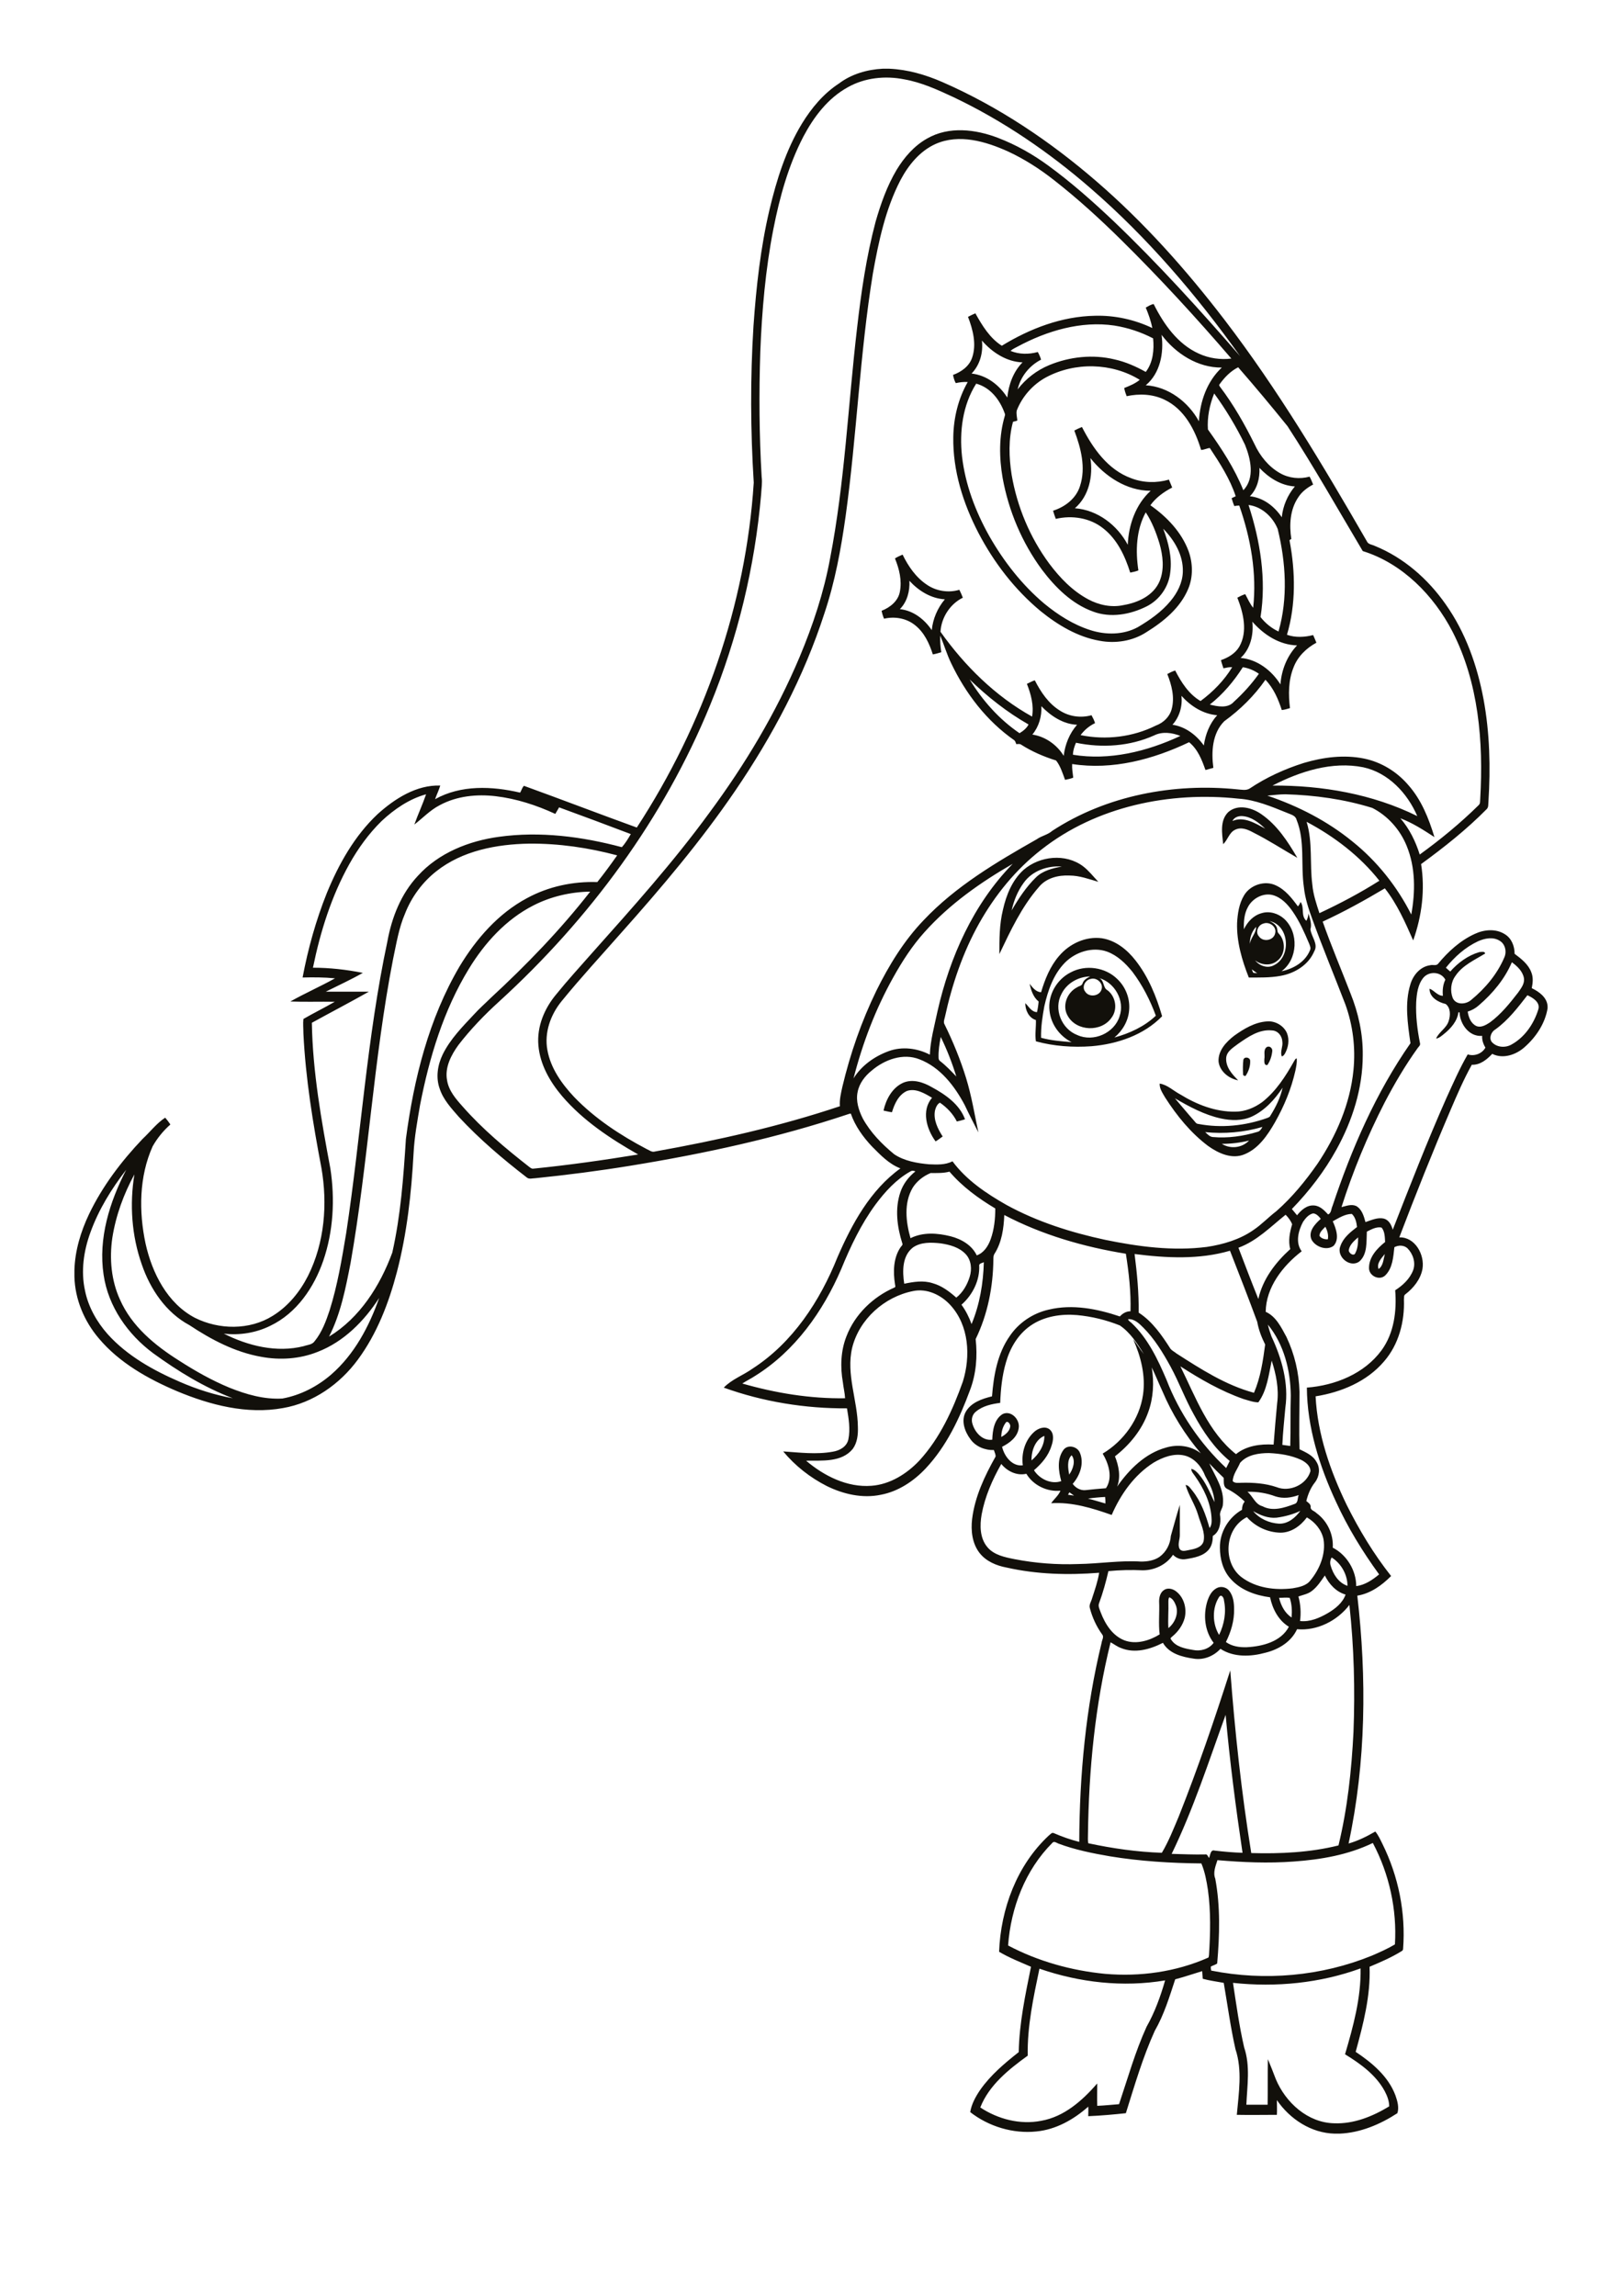 <?xml version="1.0" encoding="utf-8"?>
<!-- Generator: Adobe Illustrator 21.0.2, SVG Export Plug-In . SVG Version: 6.00 Build 0)  -->
<svg version="1.2" baseProfile="tiny" id="Layer_1" xmlns="http://www.w3.org/2000/svg" xmlns:xlink="http://www.w3.org/1999/xlink"
	 x="0px" y="0px" viewBox="0 0 595 842" overflow="scroll" xml:space="preserve">
<path fill="#12100B" d="M331.3,397.1c3.5-1.5,7.4-0.2,10.5,1.6c5,2.7,10.2,6.3,12.2,11.8c-1,0.3-2,0.6-3,0.8
	c-1.4-2.8-3.6-5.1-6.2-6.9c-1,0.5-1.5,1.7-1.8,2.8c-0.7,3.4,1,6.8,2.8,9.6c-0.9,0.6-1.7,1.3-2.6,1.8c-3.3-4.5-5.3-11.3-1.3-16
	c-2.7-1.6-6-3.6-9.2-2.5c-3.1,1.4-4.6,4.8-5.5,7.8c-1-0.1-2.1-0.4-3.1-0.6C325,403.2,327.3,398.9,331.3,397.1 M448.2,419.5
	c3.2,2,7.4,1.5,10-1.2C454.9,419.1,451.6,419.5,448.2,419.5 M442.1,415.2c0.8,0.7,1.6,1.7,2.8,1.8c5.5,0.5,11.1-0.3,16.4-1.9
	c0.9-0.2,1.4-1.1,1.8-1.8C456.3,415.3,449.1,415.9,442.1,415.2 M459.2,409.5c-3.5,1.6-7.6,1.5-11.3,0.7c-6-1.3-11.6-4.3-16.9-7.4
	c2.4,2.8,4.7,5.6,7.1,8.3c0.4,0.5,0.8,1.1,1.5,1.1c8.4,1.6,17.2,0.7,25.3-2.2c0.4-0.2,0.9-0.3,1.1-0.8c2-3.2,3.7-6.6,4.5-10.3
	C467.6,403.3,463.9,407.3,459.2,409.5 M474.7,389.2c0.3-0.4,0.4-1,1-1c0.1,1.5-0.2,2.9-0.5,4.4c-1.5,6.7-4.1,13-7.5,19
	c-2.7,4.7-6,9.6-11.1,11.7c-4.6,2-9.6-0.3-13.4-3c-6.4-4.8-11.5-11.1-15.8-17.8c-0.9-1.6-2.1-3.2-2-5.1c2.8,0.4,5.1,2.7,7.6,4
	c6,3.7,12.9,6.4,20.1,6.3c3.6,0,7-1.4,9.9-3.5C468.1,400.2,471.6,394.7,474.7,389.2 M456.1,388.7c0.3-1.3,2.4-1,2.5,0.3
	c0.1,2-0.6,4-1.7,5.6c-0.4,0-0.9-0.1-0.9-0.6C455.9,392.2,455.9,390.4,456.1,388.7 M464.7,384c1.1-0.6,2.2,0.5,2,1.6
	c-0.2,1.8-0.8,3.6-1.8,5c-1.3,0.2-1.1-1.4-1.1-2.2C464.1,387,463.3,385,464.7,384 M452.8,379.8c3.5-2.5,7.5-4.9,11.9-5.2
	c3-0.3,6.2,1.5,7.4,4.3c1,2.5,0.5,5.3-0.8,7.6c-0.3,0.4-0.6,0.9-1.1,0.9c-0.7-1.7,0.5-3.6,0.2-5.4c-0.1-2.1-1.6-4-3.8-4.1
	c-4.7-0.5-8.8,2.4-12.4,4.9c-1.8,1.4-4.2,2.7-4.4,5.2c-0.2,3.4,2.2,6,4.4,8.2c-3.4-0.6-6.8-3.3-7.2-6.9
	C446.8,385.3,449.8,382.1,452.8,379.8 M400.2,359c-2.1,0.3-3.5,3-2.1,4.7c1.4,2.2,5.3,1.7,6-0.9C404.8,360.6,402.3,358.4,400.2,359
	 M389.4,364.5c-3,5.5,0,12.9,5.8,15.1c5.9,2.7,13.6-0.7,15.5-6.9c2-5.7-1.8-12.4-7.5-14c2,0.9,1.3,3.6,3.1,4.5c3,2.3,3.8,7,1.4,10.1
	c-3.7,5.3-12.8,5-16-0.7c-2.2-3.7-0.3-8.6,3.4-10.5c0.7-0.5,1.7-0.5,2-1.4c0.4-1.3,1.6-2,2.8-2.6
	C395.5,358.2,391.3,360.6,389.4,364.5 M390.6,353.1c-4.2,4.3-6.2,10.2-7.5,15.9c-0.7,3.8-1.3,7.7-1.2,11.6c3.6,1,7.5,1.3,11.2,1.6
	c-4.4-2.2-7.6-6.6-8.1-11.5c-0.7-5.7,2.6-11.5,7.8-14.1c5.4-2.9,12.6-1.9,17,2.4c3.1,2.9,4.8,7.2,4.4,11.5c-0.3,3.9-2.4,7.5-5.4,10
	c5.5-1.5,11-4,15.2-8c-2.1-5.7-4.9-11.2-8.6-16.1c-2.5-3.1-5.5-6-9.3-7.4C400.8,347.1,394.5,349.1,390.6,353.1 M388.5,350.6
	c3.8-4.5,9.8-7.3,15.7-6.5c5.1,0.8,9.3,4.2,12.4,8.2c4.7,6,7.6,13.2,9.7,20.4c-6.7,6.9-16.4,10.2-25.9,11c-6.8,0.5-13.8,0-20.4-1.8
	c-0.4-2.6,0.1-5.2,0-7.8c-2.6-0.8-3.9-3.6-3.9-6.2c1.3,1.2,2.2,3.2,4.3,3.3c0.3-1.3,0.5-2.6,0.6-3.9c-2-1.6-2.8-4.2-3.3-6.5
	c1.1,1.4,2.3,3,4.2,3.1C383.3,359.2,385.2,354.4,388.5,350.6 M459.2,355.5c0.2,0.5,0.3,0.9,0.6,1.3c0.5,0,0.9,0.1,1.4,0.1
	C460.5,356.5,459.9,356,459.2,355.5 M458.5,346.2c0.3-2.4,2.3-3.9,2.3-6.3C459.2,341.6,458.4,343.9,458.5,346.2 M463.5,338.7
	c-2,0.5-3.1,3.1-1.7,4.7c1.6,2.3,5.6,1.5,6-1.3C468.3,339.8,465.6,337.9,463.5,338.7 M465.7,337.8c1.1,0.5,2.1,1.1,2.6,2.2
	c0.4,0.7,0.1,1.8,0.8,2.4c2.6,2.7,2.5,7.7-0.6,10c-2.3,1.9-5.8,1.6-8.1-0.2c1.6,2,4.5,3.1,6.9,1.8
	C473.8,350.9,473,339.3,465.7,337.8 M457.8,332.6c-1.4,2.5-1.6,5.4-1.5,8.2c1.3-2.7,3.5-5.1,6.5-5.9c2.9-0.9,6.1,0.1,8.3,2.1
	c5.4,5,5,14.8-1,19.2c4.3-0.9,8.6-3.3,10.4-7.6c0.5-0.9,0-1.8-0.3-2.6c-1.7-4-3.5-8.1-6-11.7c-1.8-2.6-4.1-5.1-7.2-6
	C463.5,327.3,459.5,329.4,457.8,332.6 M456.4,328.3c2.3-3.8,7.6-5.5,11.6-3.6c3.5,1.6,5.9,4.7,8.1,7.7c0.5-0.4,0.7-1.1,1-1.6
	c1.5,2.1,0,5,2.1,6.9c0.5-0.8,0.7-1.8,0.8-2.7c0.5,1.9,1.3,3.9,0.7,5.8c0.3,2.7,3,5.4,1.4,8.1c-2.1,5-7.2,8.1-12.4,9
	c-3.8,0.7-7.7,0.6-11.6,0.6c-2.5-6.3-4.5-13.1-4.3-20C454,335.1,454.5,331.4,456.4,328.3 M375.5,323.8c-2.2,3-3.6,6.5-4.4,10.1
	c2.5-4.3,5.3-8.6,8.9-12.1c2.5-2.5,6.2-3.4,9.5-4C384.2,317.4,378.6,319.4,375.5,323.8 M375.5,319c5.9-5.1,15.4-6.1,21.8-1.3
	c2.1,1.6,3.8,3.8,5.6,5.7c-3.5-1-6.9-2.3-10.6-2.3c-4.1-0.2-8.5,0.9-11.2,4.2c-6.3,7.2-10.4,16-14.5,24.6c0-5.4,0-10.9,1.3-16.2
	C369.1,328.3,371.3,322.8,375.5,319 M452.1,301.1c4.2-1.8,8.3,0.8,12,2.8c-2.3-2.2-5.1-4.4-8.4-4.6
	C454.2,299.2,452.7,299.8,452.1,301.1 M450.6,297.8c3.5-3,8.7-1.6,12.1,0.8c5.8,4,9.7,10,13.2,16c-5.4-3.1-10.6-6.5-16.2-9.3
	c-2-1.1-4.4-2.1-6.6-1c-2.2,1-2.7,3.7-4.4,5.3C448.3,305.7,447.4,300.9,450.6,297.8 M452.3,727.2c1.2,7.9,2.3,15.9,4.1,23.7
	c2.3,6.8,1.1,14,0.8,21c2.6,0,5.2,0,7.8,0c0.1-5.6,0-11.1,0.1-16.7c1,2.4,2,4.9,2.9,7.3c3.6,8.6,11.7,16,21.4,16.2
	c7.2,0.3,14.1-2.5,20.2-6.2c0-1.9-0.7-3.8-1.6-5.5c-3.2-6-8.9-10.1-14.6-13.6c3-10.2,5.9-20.7,5.7-31.5
	C484.3,727.3,468.1,728.9,452.3,727.2 M381.3,722c-2.2,10.5-4.5,21.1-4.3,31.9c-6.9,5-14.2,10.8-17.4,19c6.5,4.3,14.6,6.4,22.3,4.9
	c8.5-1.5,15.1-7.4,20.6-13.7c0,2.7-0.1,5.5,0,8.2c2.7-0.1,5.3-0.4,8-0.6c3.2-9.5,5.9-19.2,10.1-28.4c3-5.3,5.1-11.1,6.8-17
	C412,728.9,396,727.1,381.3,722 M474.6,682.7c-9.3,0.7-18.7,0.3-28-0.5c-0.7,2.2-1.7,4.5-0.8,6.8c1.9,10.2,1.6,20.7,0.7,31.1
	c-0.7,0.5-1.5,0.7-2.3,1.1c-0.1,0.5,0,1,0.1,1.5c19.6,3.9,40.4,2.1,59-5.5c2.8-1.2,5.7-2.5,8.4-4.1c0.8-12.8-2.1-25.9-8.1-37.2
	C494.5,680.3,484.5,682,474.6,682.7 M386,675.9c-9.9,9.9-15.2,23.8-16.2,37.6c11,5.8,23.2,9.2,35.6,10.4c12.8,1.1,25.9-0.7,37.7-5.9
	c0.4-0.1,0.3-0.7,0.4-1c0.5-8,0.7-16-0.4-23.9c-0.5-3.3-1.1-6.6-2.4-9.7c-11.2-0.1-22.5-0.8-33.5-2.6c-6.4-1.1-12.9-2.4-19-4.7
	C387.5,675.8,386.6,675.1,386,675.9 M429.8,679.9c4.1,0.1,8.2,0.3,12.3,0.2c0.8-0.2,1,0.8,1.4,1.3c0.5-1,0.5-3.2,2.1-2.7
	c3.4,0.4,6.8,0.7,10.2,0.8c-2.5-16.8-4.7-33.7-6.2-50.6C443.4,646,437.8,663.4,429.8,679.9 M475.8,597.5c-2.1,4.6-6.7,7.4-11.5,8.6
	c-5.4,1.5-11.7,1.8-16.6-1.4c-2.5,2.7-6.2,4.2-9.8,3.6c-4.2-0.6-9-1.8-11.3-5.8c-4.7,2.4-10.3,4-15.4,1.9c-1.4-0.5-2.5-1.4-3.8-2.1
	c-5.7,23-8,46.8-8.3,70.4c0,1.1-0.1,2.2,0.1,3.3c8.9,1.9,17.9,3.2,27,3.5c2.5-4.2,4.3-8.8,6.2-13.3c7-17.6,13.1-35.5,18.9-53.6
	c1.7,22.4,4.1,44.8,7.7,67c10.7,0.3,21.6-0.2,32-2.8c3.3-13.6,4.8-27.6,5.5-41.6c0.6-15.5,0.2-31.1-1.5-46.6
	C490.6,594.4,483.1,598.2,475.8,597.5 M469.2,586c0.7,2.8,2.1,5.6,4.6,7.2c0.2-2.4,0.1-4.9-0.7-7.2C471.8,585.8,470.5,586,469.2,586
	 M428.9,585.8c-0.3,0.5-0.3,1.2-0.3,1.8c0.1,3.2-0.2,6.3,0,9.5c2.4-1.9,3.8-5.3,2.8-8.2C430.9,587.6,430.2,586.2,428.9,585.8
	 M447.2,585.7c-2.6,4-2.5,9.8,0,13.9c1.9-3.9,2.7-8.4,1.8-12.6C449,586.1,448.1,584.4,447.2,585.7 M481.2,583.5
	c-1.4,1.1-3.2,1.4-4.9,2c0.8,2.9,1,6,0.6,9c3.6,0.4,7.1-1.1,10.2-2.9c2.7-1.6,5.4-3.7,6.5-6.8c-3.5-1-6.1-3.9-7.6-7
	C484.6,579.8,483.2,582,481.2,583.5 M488.1,574.1c0.9,3.2,2.9,6.4,6.2,7.5c0-4.1-2.3-8.2-5.8-10.4C488,572,487.8,573.1,488.1,574.1
	 M455.4,578.4c5.3,4,12.3,4.9,18.8,4.1c2.3-0.4,5-0.9,6.5-2.9c3.4-4.1,5.7-9.7,4.8-15.1c-0.7-3.4-3.1-6.3-6.1-8
	c-2.3,3.1-5.7,5.6-9.7,5.6c-4.7-0.1-9.2-2.2-12.3-5.7C449.2,560.5,448.4,573,455.4,578.4 M459.7,554.2c2.3,2.8,5.9,4.4,9.5,4.6
	c3.3,0.1,6-2.2,7.8-4.7c-2.7,1.3-5.7,2.1-8.7,2.5C465.2,556.9,462.3,555.7,459.7,554.2 M399.1,549.6c2.1,0.5,4.2,1.2,6.4,1.8
	c0-0.8,0-1.6-0.1-2.4C403.3,549.1,401.2,549.3,399.1,549.6 M391.8,548.2c0.7,0.1,1.4,0.2,2.2,0.3c-0.6-0.4-1.1-0.8-1.7-1.2
	C392.1,547.6,391.9,547.9,391.8,548.2 M457.6,547.1c2,1.6,2.8,4.6,5.5,5.3c3.7,2,8,0.6,11.7-0.8c1.5-0.4,1.1-2.2,1.6-3.3
	c-2.7,1-5.7,1.4-8.5,0.5C464.7,547.6,461.2,547,457.6,547.1 M443.6,536.7c2.2,4.8,5.6,9.5,5,15c0,1.5-1.4,2.7-1,4.3
	c0.3,2.6-0.2,5.8-2.7,7.3c0,1.7-0.3,3.5-1.4,4.9c-2,2.5-5.4,3.1-8.5,3.6c-1.7,0.3-3.5-0.3-4.7-1.6c-2.4,3.6-6.7,5.7-11.1,5.7
	c-4.2-0.2-8.4-0.1-12.6,0.3c-0.9,3.9-2,7.9-3.4,11.7c-0.5,1.2,0.2,2.3,0.6,3.5c1.6,4.2,4.3,8.5,8.7,10.2c4.3,1.6,9.2,0.1,12.9-2.2
	c-0.5-4,0-8-0.2-12.1c0-1.5,0.4-3.2,1.7-4.1c1.3-1,3.2-0.6,4.5,0.4c2.9,2.2,4,6.2,3.2,9.7c-0.7,2.7-2.4,5.1-4.6,6.9
	c-0.3,0.3-0.9,0.6-0.4,1.1c1.7,2.7,5.1,3.3,8,3.8c2.8,0.6,5.9-0.3,7.6-2.6c-3.3-4.3-3.9-10.2-2.3-15.3c0.6-1.8,1.5-3.7,3.3-4.7
	c1.5-0.9,3.6-0.5,4.7,0.9c1.5,1.9,1.8,4.4,1.8,6.7c0.1,4.2-1.1,8.3-3,12.1c2.2,1.6,5,2,7.7,1.9c5.7-0.3,12.5-2,15.4-7.5
	c-3.8-2.3-6-6.5-6.9-10.8c-5.3-0.7-10.8-2.6-14.5-6.8c-2.8-3.1-3.9-7.3-3.9-11.4c-0.1-5.7,3.2-11.1,8.1-13.9c0-1.1,0.3-2.2,1-3
	c-1.9-1.9-4.1-3.5-6.5-4.7c-1.5-0.8-1.1-2.6-1.2-4C447.1,540.3,445.3,538.5,443.6,536.7 M392.2,540.8c1.4-1.9,2.5-5.1,0.9-7.1
	C391.3,535.5,391.8,538.5,392.2,540.8 M423.2,536.4c-7.1,4.5-12.1,11.6-15.4,19.2c-7.1-2.5-14.5-4.8-22.2-4.3
	c1.1-1.6,2.7-2.8,3.4-4.6c-4.9,0.5-10-2-12.5-6.2c-3.5,0.8-7-0.9-9.2-3.6c-3.3,5.8-6,12-7.2,18.5c-0.7,4-0.7,8.7,2.1,12
	c2.4,2.9,6.4,3.7,9.9,4.4c7.7,1.5,15.6,2.1,23.4,1.8c7.7-0.1,15.4-1.4,23.1-0.9c2.3,0,4.8-0.4,6.7-1.7c2.5-1.8,4-4.7,4.2-7.7
	c1.1-3.8,2.1-7.7,3.3-11.4c0,3.7,0,7.4,0,11.1c0,1.7-0.9,3.4-0.1,5c0.7,1.2,2.2,0.7,3.3,0.5c2.1-0.4,4.8-0.9,5.5-3.2
	c0.7-3.4-1.1-6.5-2-9.7c-1.1-3.8-3.5-7.2-4.6-11c1.2,0.1,1.8,1.3,2.5,2.1c3.2,4,4.9,8.8,6.3,13.7c0.9-1.1,0.8-2.7,0.7-4.1
	c-0.4-5.4-2.9-10.5-6-14.9c-0.5-0.8-1.4-1.6-1.4-2.7c1.1,0.2,2,1.1,2.7,1.9c2.6,3,4.1,6.7,5.8,10.3c-0.1-3.5-1.7-6.6-3.4-9.6
	c-1.3-3.4-3.9-6.6-7.6-7.5C430.6,532.9,426.6,534.4,423.2,536.4 M454.9,536.5c-0.9,2.2-2.6,4.2-2.7,6.7c0.8,0.9,2.2,0.6,3.3,0.6
	c4.3-0.1,8.7,0.2,12.8,1.6c4.7,1.9,10.9-0.8,12.4-5.8c0.1-2-1.8-3.4-3.4-4.2c-3.7-1.7-7.7-2.3-11.8-2.5
	C461.8,532.9,457.5,533.5,454.9,536.5 M378.4,535.6c2.6-2.2,4.8-5.5,4.7-9C379.7,528,378.3,532.2,378.4,535.6 M368.9,521.8
	c-1.1,1.5-1.6,3.4-1.6,5.2c1.5-0.8,3.1-2.1,3.3-3.9C370.7,522.3,369.6,520.8,368.9,521.8 M422.5,501.5c0.9,5.5,0.6,11.2-1.3,16.4
	c-2.3,6.5-6.8,12-12.2,16.2c1.4,3.5,2.2,7.5,0.8,11.1c4.4-6.3,10.3-12.2,17.9-14.3c4.3-1.3,9.2-0.7,12.8,2.1
	c-5.8-6.8-10.6-14.5-14.1-22.8C425.1,507.4,423.9,504.4,422.5,501.5 M466.5,499c-1.1,5.2-1.7,10.9-4.9,15.3c-1.8,0-3.6-0.7-5.4-1.2
	c-8.3-2.9-15.9-7.3-23.2-12c5.6,11.3,10.2,24.1,20.4,32.2c3.8-3.1,9-3.8,13.8-3.5c0.4-5.1,0.8-10.2,1.3-15.2
	C469.2,509.3,468.1,504,466.5,499 M465.1,485.8c0.3,1.4,0.8,2.9,1.3,4.3c3.8,8.1,6.4,17.2,5.1,26.2c-0.4,4.5-0.9,9.1-1.1,13.6
	c1,0.1,1.9,0.3,2.9,0.4c0.2-6.1,0-12.3,0.2-18.5C473.4,502.6,471,493,465.1,485.8 M413.8,483.8c0.2,0.7,0.9,1,1.3,1.4
	c6,5.7,9.6,13.3,12.8,20.8c4.7,12.2,12.3,23.4,21.9,32.4c0.4-0.9,0.9-1.7,1.3-2.6c-5.6-4.6-9.8-10.8-13.2-17.1
	c-3.2-5.7-5.4-11.8-8.5-17.5c-2.8-5.1-5.9-10.2-10-14.3C417.9,485.4,416.1,483.6,413.8,483.8 M378,486.2c-4.6,3.2-7.5,8.2-9,13.5
	c-1.4,4.8-1.9,9.8-2.1,14.8c-3.1,0.4-6.4,1.1-8.9,3.2c-1.3,1-1.8,2.8-1.3,4.4c0.9,3.2,3.7,6.4,7.3,5.9c0.1-3.4,0.7-7.5,3.8-9.4
	c3.1-1.5,6.4,2,5.9,5.1c-0.4,3.3-3.3,5.5-6.1,6.9c0.8,3.5,3.7,7.3,7.6,6.8c-0.6-4.4,0.8-9.2,4.1-12.2c1.5-1.4,4-2.3,5.7-1
	c1.8,1.5,1.4,4.1,0.7,6.1c-1.1,3.6-3.6,6.5-6.4,8.9c2,3.2,6.3,5.3,10,4c-1-3.7-1.6-8,0.7-11.3c1.5-2.3,5.1-1.5,6.1,0.8
	c1.7,3.9,0.1,8.4-2.6,11.5c1,1.4,2.8,2.5,4.7,2.3c2.5-0.3,5-0.5,7.5-0.7c2.6-3.9,1-9-1.2-12.7c7.7-4.6,13.5-12.6,14.8-21.6
	c1-7-0.8-14-3.6-20.3c1.4,1.7,2.5,3.7,3.9,5.4c-2.4-3.9-5-7.9-8.8-10.5c-5-2-10.3-3.3-15.7-3.8C389.4,481.8,383,482.7,378,486.2
	 M334.9,473.5c-10.5,2.1-19.7,10.3-22.3,20.8c-2.3,9.7,2,19.3,2.1,29c0.1,2.8-0.2,5.8-1.9,8.1c-4.1,5-11.3,4.2-17.1,4.3
	c6.6,5.6,15.1,9.9,24,9.2c6.8-0.5,13-4.4,17.6-9.3c7.5-8.2,12.2-18.5,15.9-28.9c2.9-9.3,2.3-20.6-4.6-28.1
	C345.2,474.9,340,472.4,334.9,473.5 M359.2,464c0.3,5.5-2.4,10.9-6.5,14.5c1.6,2.2,2.8,4.6,3.7,7.1c3-7.2,4.3-15,4.5-22.7
	C360.4,463.2,359.3,463.3,359.2,464 M505.7,465.4c1.7-1.1,1.8-3.6,2.3-5.5C506.8,461.4,504.9,463.3,505.7,465.4 M416.2,459.9
	c0.9,7.1,1.6,14.3,1.5,21.5c5,3.2,8.5,8.3,11.7,13.3c0.6,0.7,1.5,1.1,2.2,1.7c8.9,5.7,18,11.6,28.4,14.4c2.4-5.6,3.3-11.7,4.1-17.7
	c-1.3-2.6-2.4-5.4-2.9-8.3c-3.2-8.7-6.6-17.4-10-26.1C439.9,462,427.9,461.4,416.2,459.9 M334.9,457.5c-4,3.1-3.9,8.8-3.2,13.3
	c3.4-0.7,7-1.3,10.4-0.2c3.3,0.9,6.1,3,8.7,5.3c2.4-1.9,4-4.7,4.9-7.6c0.9-2.8,0.6-6.2-1.5-8.4c-2.4-2.5-5.8-3.4-9.1-3.9
	C341.5,455.6,337.8,455.5,334.9,457.5 M494.8,458.3c-0.3,1.2,1.9,2.7,2.4,1.2c0.9-1.7,1-3.8,1-5.7
	C496.8,455,495.2,456.4,494.8,458.3 M484,453.2c0.6,1,2,1.4,3.1,1.3c0.3-1.6-0.2-3.2-0.9-4.6C485.3,450.8,484.1,451.8,484,453.2
	 M454.3,457.6c2.4,6.3,4.8,12.6,7.3,18.8c1.6-7.3,6.3-13.4,11.7-18.3c-0.8-3-0.2-6.1,0.7-9.1c-0.5-1.3-1.4-2.5-2.4-3.5
	C466.1,449.9,461.1,455.1,454.3,457.6 M478,448.1c-1.7,3.2-2.9,7.6-0.5,10.8c-6.9,5.3-13.1,13.2-13.2,22.2c3.8,1.7,5.7,5.7,7.6,9.2
	c3,6.3,4.6,13.2,4.8,20.1c0,7-0.2,14.1,0,21.1c2.2,1.1,4.9,2.2,6.2,4.6c1.5,2.3,1.1,5.4-0.5,7.5c-1.6,2-2.6,4.4-3.2,6.9
	c0.7,0.6,1.6,1.1,1.6,2.1c-0.2,1.3,1.4,1.5,2.1,2.3c4,2.9,6.3,7.8,6,12.7c5.1,2.6,8.6,8.3,8.6,14.1c3.2-0.4,6-2.3,8.4-4.3
	c-6.1-8.4-11.5-17.2-15.8-26.6c-6.1-13.1-10.6-27.4-10.7-41.9c10.4-0.8,21.1-5.1,27.4-13.7c4.6-6.3,5.6-14.4,5-22
	c2.8-1.8,5.4-4.2,6.6-7.4c1-2.8-0.1-6-2.1-8c-1.3-1.2-3.3-1.2-4.8-0.4c-0.4,3.5-0.6,7.6-3.3,10.3c-2.1,2.1-5.9,0.3-6-2.5
	c-0.1-4.1,2.9-7.3,5.9-9.7c-0.1-1.8-0.1-3.9-1.3-5.3c-1.9-0.4-3.8,0.7-5.4,1.5c-0.2,3.7,0.3,8.2-2.7,10.9c-3.4,2.6-8.6-1.7-7-5.6
	c1-3,3.6-5.1,6.1-7c-0.2-1.7-0.6-3.6-1.9-4.8c-2.5,0-4.8,1.5-7,2.7c1.2,2.7,2.6,6.5,0.3,9c-2.5,1.9-6.7,0.4-8.1-2.3
	c-1.3-3,1.3-5.7,3.4-7.6c-0.7-0.9-1.6-1.9-2.8-2C480,445.4,478.9,446.8,478,448.1 M41.2,454c-1.1,7.6-0.4,15.6,2.8,22.6
	c4.3,9.8,12.8,16.8,21.7,22.4c5.9,3.8,11.9,7.2,18.4,9.9c6.2,2.5,12.8,4.4,19.5,4c6.6-1.2,12.8-4.4,17.9-8.8
	c8.5-7.4,13.9-17.6,17.6-28.1c-5.5,8.5-13,16.1-22.6,19.8c-6.5,2.6-13.8,3.1-20.7,1.8c-9.6-1.7-18.3-6.3-26.3-11.6
	c-8.6-4.6-14.4-13.2-17.5-22.3c-3.7-10.5-4.5-22-2.7-33C45.4,437.9,42.5,445.7,41.2,454 M341.4,430.2c-2.7,1.1-5.1,3-6.6,5.4
	c-3.3,5.6-2.5,12.5-0.8,18.5c4.6-2.3,9.9-1.9,14.7-0.7c3.9,1,7.8,3.2,9.6,7c2.6-0.9,4.2-3.4,5.1-5.9c1.3-3.6,1.7-7.5,1.7-11.3
	c-6.2-3.7-12.1-8-16.8-13.5C346,430.3,343.7,430.2,341.4,430.2 M334,429.6c-5.2,2.9-9.3,7.4-12.8,12.1c-5.3,7.2-9.2,15.4-12.6,23.7
	c-6.7,15.6-17,30.1-31.6,39.2c-1.5,1-3.2,1.8-4.7,2.8c12.2,3.5,24.9,5.6,37.7,5.4c-0.1-2-0.6-3.9-0.8-5.8c-1-5.6-0.8-11.6,1.3-16.9
	c3.1-8.1,9.8-14.5,17.6-17.9c0.6-0.2,0.2-0.9,0.2-1.3c-0.7-4.5-0.6-9.5,2-13.4c0.3-0.5,1-0.9,0.7-1.5c-1.9-6-2.8-12.7-0.7-18.8
	c1-3,3-5.6,5.5-7.6C335.3,429.4,334.6,429.2,334,429.6 M33.2,451.9c-2.5,6.8-3.6,14.3-2,21.5c1.2,5.9,4.3,11.4,8.3,15.9
	c7.2,8,16.8,13.3,26.5,17.5c6.2,2.7,12.8,4.8,19.4,6c-10.5-4-20.1-9.9-29.2-16.5c-9.3-6.9-16.5-17.1-18.2-28.8
	c-2-13.3,2.2-26.7,8.3-38.5C40.9,436,36.2,443.6,33.2,451.9 M345.1,380.3c-0.5,2.5-0.9,5.1-0.8,7.7c0,0.4,0.2,0.9,0.5,1.1
	c2.2,1.7,4.1,3.7,6,5.7C349.3,389.9,347.4,385,345.1,380.3 M548.6,377.5c-1.5,0.8-2.5,3.1-1.4,4.6c1.8,2.1,5.1,2.3,7.4,0.9
	c4.8-2.7,8.1-7.6,9.7-12.8c0.8-2.6-2-4.3-4-5.2C556.8,369.5,553.3,374.1,548.6,377.5 M522.2,358.5c-2.1,2.5-2.5,5.9-2.7,9.1
	c-0.2,5,0.4,10,1.4,15c0.2,0.7-0.4,1.2-0.8,1.7c-4.6,6.4-8.6,13.2-12.2,20.1c-6.3,12.3-11.6,25.1-15.8,38.3c1.7-0.4,3.6-1.2,5.4-0.4
	c2.1,1.2,2.8,3.7,3.4,5.9c2.1-0.7,4.4-1.8,6.7-1.3c1.9,0.5,2.8,2.3,3.3,4.1c6.3-16.1,12.6-32.3,19.6-48.1c2.5-5.5,4.9-11,7.9-16.2
	c2.5,0.8,5.3-0.3,6.5-2.5c-0.8-1.3-1.3-2.8-1.2-4.3c-4.8,0.4-8.1-4.3-8.3-8.6c-0.2,0-0.3-0.1-0.4-0.1c-0.4,3.3-2.8,6-5.3,8
	c-0.9,0.7-1.7,1.5-2.9,1.7c1-2.4,3.8-3.8,4.6-6.4c0.7-2,0.8-4.9-1.1-6.3c-2.7-0.6-6-2.5-5.9-5.6c1.7,0.6,2.9,2.6,4.9,2.6
	c-0.2-2,0-4.1,0.9-5.9C528.6,356.3,524.3,356.1,522.2,358.5 M542.6,368.6c-1.2,1.1-2.6,1.9-4.2,2.4c0.3,2.1,1.2,4.4,3.2,5.3
	c1.7,0.7,3.5-0.4,4.9-1.3c4.1-3,7.3-7,10.4-11c1.1-1.6,2.5-3.3,2.1-5.4c-0.5-2.5-2.5-4.3-4.4-5.7C552,359,547.6,364.3,542.6,368.6
	 M542.2,345.2c-4.7,2.2-8.6,5.7-11.8,9.7c0.5,0.5,1,0.9,1.6,1.4c2.8-3.2,6.5-5.9,10.6-7.1c0.7-0.1,2.1-0.4,2.2,0.5
	c-3.9,2.4-8.3,4.3-10.9,8.2c-1.7,2.3-2,5.5-1,8.1c1.2,2.7,4.9,2.4,6.8,0.7c5.1-4.2,9.5-9.4,12.1-15.5c1-2.1,0.4-5-1.7-6.2
	C547.7,343.5,544.7,344.1,542.2,345.2 M339.1,341.9c-4.5,5-8.1,10.6-11.4,16.5c-6.5,11.6-11.3,24.2-14.6,37.1
	c2.9-4.7,7.7-8.1,12.9-10c4.9-1.8,10.5-1.1,15.1,1.3c0.2-5.4,1.7-10.6,2.8-15.9c4.5-19.9,13.2-39.4,27.6-54.1
	C359.7,323.6,348.3,331.6,339.1,341.9 M160.1,319.5c-5.1,4-9.1,9.4-11.5,15.5c-2.3,5.3-3.2,11.1-4.4,16.7
	c-7.2,36.9-9.1,74.5-15.6,111.5c-1.8,9.2-3.6,18.6-7.9,27c11.3-6.9,18.7-18.6,23.2-30.8c3.1-13.7,4.1-27.7,5-41.7
	c2.9-22,8.4-44.1,19.7-63.3c6.1-10.1,14.2-19.4,24.7-25c7.9-4.3,16.9-6.2,25.8-5.9c2.5-3.1,4.9-6.4,7.3-9.8
	c-10.5-2.8-21.4-4.4-32.3-4.3C182.1,309.6,169.6,312,160.1,319.5 M479.3,301.4c2.3,7.5,1.1,15.4,2.1,23c0.3,3.6,1.5,7.1,2.6,10.5
	c7.5-3.5,14.9-7.4,22-11.9C498.9,314,489.5,306.8,479.3,301.4 M382,311.6c-9.4,7.3-17,16.7-22.8,27c-6,10.7-10,22.5-12.6,34.5
	c-0.2,0.8-0.6,1.8-0.1,2.6c3.1,6.3,5.8,12.9,7.9,19.7c2,6.5,3.1,13.3,4.5,19.9c-1.7-3.3-3.4-6.6-5-10c-3.7-7-9-13.9-16.6-16.8
	c-6-2.4-12.8,0.1-17.5,4.1c-2.5,2-4.6,4.7-5.2,7.9c-0.7,3.3,0.4,6.7,1.9,9.7c2.8,5.1,7,9.4,11.5,13.1c3.7,2.5,8.4,3.3,12.8,3.7
	c2.9,0.1,5.9,0.3,8.6-1.1c5.1,6.9,12.4,11.8,19.8,16c11.3,6.2,23.7,10.1,36.2,12.8c12.2,2.5,24.8,4.2,37.3,2.6
	c6-0.9,12.1-2.7,17.1-6.2c3-2,5.5-4.7,8.4-6.9c5.8-5.1,10.7-11.1,15.1-17.4c6.9-10.3,12-22,13.2-34.4c0.8-8.1-0.2-16.4-3-24.1
	c-4-10.4-8.3-20.7-12.1-31.2c-1.4-3.8-2.7-7.8-3.1-11.8c-1.2-8.2,0.5-16.9-2.7-24.7c-0.4-1.6-2.2-1.9-3.5-2.5
	c-5.7-2.3-11.6-4.8-17.8-5.2C429.1,290.2,402.2,295.7,382,311.6 M140,301.1c-4.7,4.6-8.6,10-11.8,15.7
	c-6.6,11.8-10.7,24.9-13.4,38.1c6.1,0,12.3,0.7,18.3,1.9c-4.4,2.5-9,4.6-13.6,6.9c5.3,0,10.6,0,15.8,0c-6.9,3.9-14,7.6-20.9,11.4
	c0.3,18,3.5,35.9,6.8,53.5c1.7,11.2,1.1,22.9-2.6,33.7c-3.4,9.9-9.8,19.3-19.4,23.9c-5.2,2.6-11.3,3.6-17.1,2.9
	c8.9,4.5,19.4,7.1,29.3,4.6c1.4-0.5,3.1-0.5,4-1.8c2.7-3.3,4.2-7.4,5.5-11.3c2.9-9.2,4.5-18.8,6.1-28.4
	c5.4-35.6,7.6-71.7,15.1-106.9c1.6-8.8,5-17.5,11.2-24.1c7.6-8.4,18.7-12.8,29.7-14.3c15.1-2.1,30.5-0.1,45.1,3.8
	c1.3-1.4,2.3-3.1,3.3-4.8c-8.7-3.3-17.5-6.6-26.3-9.8c-0.5,0.8-0.9,1.6-1.4,2.4c-6.9-3.2-14.3-5.6-21.9-6.5
	c-6.9-0.8-14.2-0.1-20.5,3.3c-3.5,1.8-6.2,4.7-9.3,7.1c1.3-3.7,3-7.3,4.3-11.1C150.1,293,144.6,296.8,140,301.1 M464.9,291.8
	c11.3,3.8,22,9.3,31.2,16.8c9,7.2,16.4,16.5,21.6,26.8c1.5-8.3,1.6-17.2-1.7-25.2c-2.4-5.9-6.9-11-12.6-13.9
	c-10.3-3.2-21.1-4.7-31.9-5C469.4,291.3,467.2,291.6,464.9,291.8 M466.8,288.1c18.2-0.1,36.7,3.1,53.1,11.2
	c-3.6-8.4-10.6-15.9-19.8-17.9C488.7,279.1,476.9,282.9,466.8,288.1 M423.4,269.7c-8.9,4-19.1,4.7-28.7,2.7
	c-0.6,1.4-1.1,2.9-1.1,4.4c13.4,2.2,27.2-1.2,39.4-6.9C430,268.7,426.4,268.2,423.4,269.7 M382,259c0.2,3.7-0.9,7.5-3.3,10.4
	c4.7,0.7,9,3.7,11.5,7.8c0.5-4.2,2.1-8.2,4.9-11.4C390,265.6,385.5,262.6,382,259 M433.4,255.2c0.4,3.8-0.7,7.7-3.3,10.6
	c4.8,0.7,8.8,3.8,11.5,7.6c0.6-4.1,2.1-8,4.9-11.1C441.4,261.9,436.8,259,433.4,255.2 M355.7,249.2c4.7,7.7,10.8,14.6,18.3,19.7
	c1.3-0.8,2.6-1.8,3.3-3.2C369.4,261.2,362.2,255.5,355.7,249.2 M443.8,258.4c2.8,0.7,6.6,1.5,8.8-1c3.4-3.1,6.5-6.5,9.2-10.3
	c-1.7-1.2-3.8-2.1-5.9-2.4C452.6,249.9,448.6,254.6,443.8,258.4 M459.4,228c0.5,4.8-0.7,10-4.3,13.3c6.1,0.5,11.4,4.6,14.6,9.7
	c0.4-5.3,2.4-10.4,6.1-14.3C469.3,236.5,463.6,232.8,459.4,228 M333.6,213c0.2,3.7-0.8,7.7-3.5,10.4c4.9,0.5,9,3.7,11.7,7.7
	c0.4-4.1,2.1-8.1,4.8-11.3C341.5,219.5,337,216.7,333.6,213 M458,185.2c4.3,13.2,6.6,27.3,4.4,41.1c1.7,2.2,4,4.1,6.6,5.3
	c3.5-12.2,2.7-25.3-0.3-37.6C466.9,189.6,462.9,185.8,458,185.2 M462,171.6c0.2,3.7-0.8,7.7-3.5,10.4c4.9,0.5,9,3.7,11.7,7.7
	c0.4-4.1,2.1-8.1,4.8-11.3C469.9,178.1,465.4,175.2,462,171.6 M400,168c1,6.6-0.5,13.9-5.7,18.4c8.3,0.6,15.6,6.2,19.4,13.4
	c0.3-7.3,2.9-14.8,8.4-19.8C413.3,180,405.3,174.7,400,168 M443.1,157.5c5,7,9.8,14.3,13,22.3c4.3-4.5,2.7-11.5,0.6-16.7
	c-3.2-6.6-7-12.9-11.3-18.8C443.7,148.5,442.8,153.1,443.1,157.5 M358.1,140.7c-5,7.9-6.2,17.6-5.2,26.7c1.2,10.3,4.9,20.1,10,29.2
	c5.3,9.3,12,17.9,20.2,24.8c5,4.1,10.6,7.7,16.9,9.7c5.6,1.8,12.1,1.8,17.4-1.1c4.4-2.6,8.7-5.6,12-9.6c2.5-3,4.4-6.7,4.5-10.7
	c0.2-6.1-3.1-11.6-7.2-15.8c1.9,5,3.3,10.5,2.6,15.9c-0.5,5.3-3.9,10.2-8.7,12.6c-6,3-13.2,4.3-19.6,1.9
	c-7.8-2.8-13.9-8.9-18.8-15.4c-7.3-9.9-12.2-21.5-14.4-33.6c-1.3-7.5-1.4-15.4,0.8-22.8c0.1-0.3,0.1-0.6,0-0.8
	C366.8,146.6,363.3,142.1,358.1,140.7 M360.2,124.9c0.5,4.4-0.7,8.9-3.8,12.1c5.5,0.6,10.2,4.2,13.1,8.8c0.5-4.7,2.2-9.5,5.6-12.9
	C369.3,132.7,364,129.3,360.2,124.9 M426.1,122.8c0.9,6.6-0.5,14.1-5.8,18.5c8.3,0.5,15.6,6.1,19.5,13.2c0.4-7.3,3-14.7,8.4-19.7
	C439.4,134.9,431.3,129.7,426.1,122.8 M373.3,127.1c-0.9,0.5-1.9,0.9-2.6,1.6c3.2,1.3,6.7,1.3,10,0.4c0.5,0.9,0.9,1.8,1.2,2.8
	c-4.3,2.2-7.5,6.2-8.6,10.9c3-3.9,7-7,11.6-8.9c7.5-3.1,16-4,23.9-2.1c4.1,0.9,7.9,2.6,11.5,4.6c2.7-3.5,3.1-8.1,2.7-12.3
	c-4.4-2.3-9.2-3.9-14.2-4.7C396.6,117.6,384.1,121.3,373.3,127.1 M343.2,52.8c-5.8,2.6-10,7.8-12.9,13.3c-5.5,10.6-8,22.5-10.1,34.2
	c-4.8,29.5-5.9,59.4-10,89c-1.7,12.1-3.9,24.1-7.8,35.7c-7.5,23.2-19,44.9-32.7,65c-12.6,18.5-27,35.5-41.9,52.2
	c-7.3,8.3-14.8,16.4-21.8,25c-4,4.9-6.4,11.5-5.2,17.9c1.2,6.7,5.3,12.4,9.8,17.2c7.6,7.9,16.9,14,26.6,19.1c1,0.4,1.9,1.3,3.1,0.9
	c22.9-4.1,45.7-9.2,67.8-16.6c-0.2-2.4,0.4-4.8,0.9-7.1c2.9-12.2,7-24,12.5-35.3c4.6-9.3,10.1-18.3,17.3-25.8
	c11.8-12.5,26.7-21.3,41.5-29.7c1.8-1.3,4-1.6,5.7-3.1c19.9-13,44.6-17.6,68-15.2c1.4,0.1,3.1,0.5,4.4-0.3
	c6.1-4.1,12.9-7.2,19.9-9.4c7.1-2.1,14.7-3.1,22.1-1.6c6.3,1.3,12,4.8,16.2,9.7c4.8,5.4,7.5,12.2,9.6,19.1c-4-2.6-8-5.2-12.5-6.9
	c3.3,3.8,5.6,8.5,7.1,13.3c7.6-5.5,14.9-11.5,21.6-18.1c0.7-0.6,0.5-1.6,0.6-2.5c1.2-20.8-0.6-42.5-10.2-61.2
	c-6.9-13.3-18.4-25-32.9-29.5c-9.1-15.3-17.9-30.9-27.6-45.8c-5.9-7.3-11.9-14.5-18.1-21.6c-2.8,1.4-5,3.7-6.8,6.2
	c-0.3,0.3-0.1,0.6,0.1,0.9c5,6.6,9.1,13.8,12.7,21.1c2,4.3,5.1,8.2,9.3,10.6c3.3,1.9,7.3,2.3,10.9,1.3c0.5,0.9,0.9,1.9,1.3,2.9
	c-2.1,1.1-4.1,2.6-5.4,4.6c-3.1,4.5-3.4,10.2-2.6,15.4c-0.4,0.1-0.8,0.4-0.6,0.8c2.1,11.3,2.3,23.2-1,34.3c3.1,1.1,6.5,0.9,9.6,0.1
	c0.4,0.9,0.8,1.8,1.2,2.8c-3.7,2-6.9,5.1-8.4,9.1c-1.9,4.7-1.9,9.9-1.3,14.9c-1,0.3-2,0.6-3,0.7c-1.3-4-3-8-6-11.1
	c-4.1,5.9-9.3,11-15.1,15.2c-4.4,4.4-4.8,11.2-4,17.1c-1,0.3-1.9,0.5-2.9,0.8c-1.3-3.7-2.8-7.6-6-10.2c-13.2,6.3-28.1,10.3-42.9,8
	c-0.1,1.7,0.2,3.3,0.4,5c-1,0.4-2,0.6-3,0.8c-0.9-2.4-1.7-5.1-3.3-7.1c-4.5-1.4-8.9-3.3-12.8-5.8c-0.5-0.4-1.2-0.2-1.8-0.2
	c-0.2-0.5-0.3-1-0.7-1.4c-10.2-7.1-17.9-17.2-23.2-28.3c-1.6-3.3-2.6-6.8-4-10.1c-0.1,2,0.1,4.1,0.4,6.1c-1,0.3-2,0.6-3.1,0.8
	c-1.3-4-3.1-8-6.5-10.7c-3.2-2.6-7.5-3.3-11.4-2.4c-0.4-0.9-0.7-1.9-0.9-2.9c3.1-1.2,6.1-3.6,6.7-7c0.8-4.1-0.2-8.3-1.8-12.2
	c0.9-0.6,1.9-1,2.8-1.4c2.1,4.3,4.9,8.4,9,11.1c3.4,2.3,7.9,3,11.8,1.8c0.5,0.9,0.9,1.9,1.3,2.9c-4.7,2.3-7.9,7.3-8.2,12.5
	c8.9,12.5,20.1,23.6,33.6,31.1c0.7-4.1-0.4-8.2-1.9-12c0.9-0.4,1.9-1,2.9-1.3c2.2,4.3,5,8.5,9.2,11.1c3.4,2.2,7.7,2.8,11.6,1.7
	c0.5,0.9,1,1.9,1.3,2.9c-2.1,1-3.9,2.5-5.3,4.4c9.3,1.9,19.2,0.7,27.6-3.5c2.7-1,5-3.1,5.8-6c1.2-4.3,0-8.9-1.6-12.9
	c0.9-0.5,1.9-1,2.9-1.3c2.2,4.3,5,8.7,9.3,11.2c4.6-3.4,8.7-7.6,11.6-12.4c-1.1-0.1-2.2,0.2-3.2,0.4c-0.3-1-0.7-2-0.9-3
	c2.6-0.9,5.2-2.4,6.7-4.9c3.2-5.6,1.5-12.4-0.7-18c0.9-0.5,1.9-1,2.9-1.3c0.9,1.7,1.7,3.5,2.9,5c1.4-12.7-0.9-25.5-5.1-37.5
	c-0.6,0-1.2,0.1-1.8,0.2c-0.4-0.9-0.7-1.9-1-2.9c0.5-0.2,1-0.5,1.5-0.7c-2.1-6.4-5.8-12.1-9.5-17.7c-1.1,0.1-2.1,0.7-3.2,0.7
	c-2.2-7.4-6.2-15-13.4-18.4c-4.3-2.1-9.3-2.3-13.9-1.3c-0.4-1-0.7-1.9-0.9-3c2-0.8,4-1.6,5.7-3c-10.2-6.3-23.8-6.6-34.4-0.9
	c-4.8,2.6-8.7,7-10.7,12.1c-0.3,1.2,0.1,2.5,0.2,3.7c-0.5,0.3-1.1,0.3-1.6,0.5c-1.7,6.3-1.5,13-0.5,19.4c2,11.7,6.7,23,13.8,32.6
	c3.9,5.2,8.5,10,14.3,13.1c3.9,2.1,8.6,3.1,13,2.1c5.3-0.9,11-3.5,13.2-8.8c1.8-4.4,1.2-9.4-0.1-13.9c-1.2-3.9-2.7-7.8-5-11.3
	c-3.5,6.4-3.8,14.1-2.7,21.3c-1,0.4-2,0.6-3,0.8c-1.9-6.1-4.8-12.3-10-16.3c-4.8-3.8-11.4-4.8-17.3-3.4c-0.4-1-0.7-2-1-3
	c4.4-1.4,8.5-4.5,9.9-9.1c2.2-6.7,0.3-13.9-2.1-20.3c0.9-0.5,1.8-0.9,2.8-1.3c4,7.8,9.5,15.7,18.1,18.8c4.4,1.7,9.3,1.8,13.8,0.5
	c0.4,1,0.8,1.9,1.2,2.9c-3.1,1.6-6,3.7-8,6.5c6,4.2,11.4,9.8,14,16.8c1.6,4.4,1.7,9.5-0.1,13.8c-2.9,7-9,12-15.3,15.9
	c-5,3.3-11.4,4.3-17.2,3.2c-8.1-1.4-15.4-5.8-21.7-10.9c-9.5-7.9-17.1-17.8-22.8-28.7c-5.6-10.8-9.4-22.8-9.2-35.1
	c0.1-7,1.8-14.1,5.3-20.2c-1.5-0.1-3,0.1-4.4,0.4c-0.5-0.9-0.8-2-1-3c3-1.1,5.9-3.1,7-6.3c1.7-4.9,0.3-10.3-1.5-15
	c0.9-0.5,1.8-0.9,2.7-1.3c2.5,4.5,5.3,9.1,9.7,11.9c10.3-6.3,22-10.8,34.2-11c7.2-0.2,14.5,1.4,21,4.5c-0.5-2.6-1.4-5.1-2.4-7.5
	c0.9-0.5,1.8-1.1,2.9-1.3c3.7,7.4,8.8,14.7,16.6,18.2c3.7,1.7,7.9,2.3,11.9,1.8c-12.9-15-26.3-29.6-40.4-43.5
	c-7.8-7.7-15.9-15.1-24.6-21.9c-5.2-4.1-10.8-7.7-16.8-10.5C361.5,51.8,351.8,49,343.2,52.8 M311,32c-7.3,4-12.5,10.9-16.3,18.1
	c-5.5,10.6-8.7,22.2-11,33.9c-2.9,14.8-4.2,29.9-4.8,45c-0.5,15.3-0.4,30.6,0.5,45.9c0.3,2.2-0.1,4.3-0.2,6.5
	c-2.3,26.5-8.6,52.6-18.7,77.2c-17,41.6-44.3,78.5-77.4,108.7c-5.4,4.9-10.5,10.2-14.9,15.9c-2.7,3.7-5.1,8.3-4.2,13
	c0.6,3.8,3.2,6.8,5.7,9.6c7.3,8.3,15.8,15.4,24.5,22.2c0.4,0.3,0.9,0.7,1.4,0.6c12.9-1.3,25.7-3.1,38.5-5.2
	c-10.2-5.8-20.2-12.4-27.9-21.4c-4.5-5.3-8.1-11.6-8.7-18.6c-0.6-6.9,2.2-13.6,6.6-18.8c4.2-5.2,8.7-10.1,13.1-15.1
	c14.9-16.7,29.8-33.3,43-51.4c13.1-17.7,24.5-36.7,33.1-57.1c4.9-11.7,8.9-23.7,11.2-36.2c5.4-27.9,6.6-56.3,9.9-84.5
	c1.5-13.1,3.4-26.2,6.8-39c1.9-6.6,4.2-13.1,7.7-19c2.8-4.6,6.4-8.8,11.2-11.5c8-4.6,17.8-3.4,26.1-0.2c6.5,2.5,12.7,6,18.3,10.1
	C393,66.9,401,74,408.7,81.3c16.3,15.6,31.4,32.3,46.2,49.3c-16-22.4-34-43.5-54.9-61.6c-15.2-13.2-32-24.7-50.3-33.4
	c-5.8-2.7-11.7-5.4-18-6.5C324.7,27.7,317.2,28.5,311,32 M323.8,25.2h2.4c6.8,0.3,13.3,2.2,19.5,4.9c20.6,9,39.5,21.7,56.5,36.4
	c17.5,15.1,32.9,32.4,47,50.8c19.6,25.6,36.1,53.3,52.2,81.2c0.5,1.2,1.9,1.2,2.9,1.7c10.6,4.3,19.5,12.1,26,21.4
	c7.3,10.3,11.6,22.5,13.9,34.8c2.3,12.4,2.6,25.1,1.8,37.7c-0.1,0.9,0.1,2-0.7,2.7c-7.3,7.4-15.5,13.9-24,20.1
	c1.5,9.4,0.3,19-2.9,28c-2.9-6.6-5.9-13.4-10.4-19.1c-7.4,4.4-15,8.6-22.8,12.2c3.1,8.8,6.8,17.5,10.2,26.3
	c2.9,7.2,4.6,14.9,4.5,22.7c0,12.1-3.8,24-9.6,34.5c-4.4,8-10,15.3-16.4,21.9c0.6,0.8,1.3,1.5,1.9,2.3c1.5-1.9,3.6-3.8,6.2-3.6
	c2.2,0.1,3.8,1.8,5.2,3.3c1.2-0.5,1.1-2.1,1.6-3.1c7-21,15.9-41.5,28.6-59.7c-1-7.1-2.2-14.7,0-21.7c1-3.3,3.6-6.4,7.2-6.9
	c0.9-0.3,2.2,0.3,2.9-0.5c3.7-4.5,8.2-8.6,13.5-11c3.4-1.6,7.7-2,11,0.1c2.5,1.5,3.6,4.4,3.6,7.2c2.4,1.8,5,3.8,6.1,6.7
	c0.8,1.9,0.6,3.9,0.2,5.9c2.7,1.3,5.6,3.4,5.8,6.6v0.8c-0.9,5.5-4.2,10.5-8.4,14.2c-3.1,2.8-7.9,4.5-11.9,2.5c-2,2.1-4.4,4.1-7.5,4
	c-3,5.4-5.4,11-7.8,16.6c-6.6,15.4-12.8,31-18.8,46.7c5.8-0.2,9.4,6.4,8.5,11.6c-0.7,3.8-3.3,7-6.3,9.3c-0.6,0.4-0.4,1.2-0.5,1.9
	c0.3,8.1-1.9,16.5-7.3,22.7c-6.3,7.4-15.7,11.3-25.1,12.8c0.7,13.9,5.4,27.4,11.4,39.8c4.6,9.2,9.9,18,16.3,26.1
	c-3.4,3.4-7.5,6.4-12.4,7.2c3.5,30.2,3.2,61.1-3.2,90.9c3.5-1,6.7-2.6,9.8-4.4c1.1,1.3,1.8,2.9,2.6,4.5c5.9,11.9,8.6,25.3,7.6,38.5
	c0,0.4-0.2,0.7-0.6,0.9c-3.7,2.3-7.7,4-11.7,5.7c0.4,10.6-2.3,21-5.1,31.2c6,4,12,9,14.6,16c0.7,2,1.4,4.4,0.7,6.5
	c-6.3,4.1-13.6,7.2-21.2,7.5h-1.8c-8.6-0.2-16.4-5.3-21.2-12.3c0,1.8,0.1,3.6,0,5.4c-4.9,0-9.8,0.1-14.7,0c0.7-8,2.1-16.3-0.5-24.1
	c-1.8-8-2.9-16.2-4.3-24.3c-2.6-0.5-5.2-0.8-7.7-1.5c-0.1-0.9-0.1-1.9-0.2-2.8c-3.3,1-6.5,2.1-9.9,3c-2.1,6.4-4.1,13-7.5,18.9
	c-4.4,9.7-7.4,20-10.6,30.2c-4.6,0.5-9.2,0.9-13.8,1.1c0-1.2,0.1-2.4,0-3.5c-5.3,4.7-11.8,8.4-19,9.1c-8.6,0.9-17.5-1.8-24.3-7.1
	c0.5-3,2-5.7,3.7-8.2c3.8-5.4,8.9-9.7,14.1-13.8c0.2-10.6,2.4-20.9,4.5-31.3c-3.9-1.7-8-3.3-11.7-5.5c0.6-15.7,6.5-31.7,18.2-42.6
	c0.6-0.4,1.1-1.3,1.9-0.9c3,1.3,6.1,2.4,9.3,3.2c0.1-24.5,2.4-49.2,8.2-73c0.1-1,1-2.2,0.2-3.1c-2.1-2.9-3.6-6.2-4.5-9.6
	c-0.4-1.3,0.5-2.4,0.8-3.6c1-3.1,2.1-6.2,2.6-9.4c-11.3,0.9-22.8,0.6-33.9-1.9c-3.8-0.7-7.6-2.3-10-5.4c-2.7-3.5-3.2-8.2-2.7-12.4
	c1-8.2,4.6-15.8,8.6-22.9c0.1-0.8-0.4-1.6-0.6-2.4c-3.3,0.1-6.8-1.3-8.7-4.1c-2-2.7-3.4-6.6-1.7-9.8c1.9-3.5,6-4.9,9.7-5.8
	c0.6-7.7,2-15.7,6.5-22.1c3.3-4.9,8.5-8.4,14.3-9.7c8.7-2.1,17.8-0.3,26.1,2.5c1-1.1,2.3-1.9,3.9-1.9c0.2-7.1-0.6-14.1-1.7-21.1
	c-15.4-2.5-30.7-6.9-44.6-14.2c-0.2,4.9-0.9,10.1-3.7,14.4c-0.3,0.6-0.3,1.3-0.3,1.9c-0.1,10-2.1,20.2-6.5,29.2
	c0.7,6.3,0.2,12.8-2.1,18.8c-3.8,10.3-8.6,20.5-16.2,28.6c-4.4,4.7-10.1,8.5-16.5,9.7c-6.7,1.4-13.7-0.2-19.8-3.2
	c-6.1-3.1-11.6-7.4-16-12.7c6,0.4,12.2,1.2,18.2,0.1c2.5-0.4,5.1-1.8,5.7-4.5c0.8-3.8,0.1-7.7-0.5-11.4c-15.3,0.1-30.8-2.4-45.2-7.6
	c3-3.1,7.1-4.5,10.6-7c14.7-9.5,24.7-24.8,31.1-40.8c5.3-12.2,12-24.6,23.1-32.6c-4.2-1.6-7.3-4.9-10.4-8c-3.3-3.5-6.2-7.5-7.8-12.1
	c-0.3,0-0.6,0.1-0.9,0.2c-26,8.7-52.8,14.5-79.8,18.9c-11.6,1.9-23.3,3.4-35,4.6c-1.1,0-2.3,0.5-3.2-0.3c-8.8-6.8-17.3-14-24.9-22.2
	c-2.7-3.1-5.7-6.3-7-10.3c-1.5-4.1-0.8-8.7,1.1-12.6c2.8-5.7,7.3-10.2,11.6-14.8c1.9-2.1,4-3.9,6-5.9c13.1-12.1,25.5-24.9,36.5-39
	c-7.2,0.1-14.5,1.8-20.9,5.1c-10,5.1-17.8,13.7-23.6,23.2c-9.3,15.2-14.5,32.5-17.9,49.9c-1,5.9-2.1,11.8-2.4,17.9
	c-0.8,14.6-2.4,29.2-6.1,43.4c-3,11.4-7.3,22.6-14.3,32.1c-6.6,9-16.4,15.9-27.5,17.8c-13.2,2.4-26.7-1.1-38.9-6.2
	c-10.6-4.5-21.1-10.4-28.6-19.3c-5.4-6.3-8.8-14.4-9-22.7v-2.4c0.2-7.1,2.3-14.1,5.4-20.6c4.9-10.2,11.8-19.3,19.6-27.5
	c2.8-2.6,5.1-5.7,8.3-7.8c0.7,0.8,1.3,1.6,1.9,2.5c-2.6,2.3-4.8,5-6.5,8c-5,11.1-5.1,24-2.6,35.7c2.4,10.8,8,21.9,18.1,27.2
	c8.8,4.4,20,4.6,28.5-0.7c5.7-3.5,10-8.8,13-14.7c6.1-12.2,7.2-26.4,4.9-39.6c-3.1-16.3-5.8-32.7-6.6-49.3c0-1.8-0.2-3.6,0-5.3
	c3.8-2.2,7.7-4.1,11.5-6.3c-5.4-0.1-10.9,0.1-16.3-0.1c5.3-3,11-5.5,16.4-8.5c-4-0.4-8-0.4-11.9-0.3c2-10.6,4.9-21,8.9-31
	c4.4-10.7,10.2-21,18.6-28.9c6.3-5.7,14.3-10.8,23-10.5c-0.5,1.7-1.3,3.3-1.9,5c9.5-5.3,20.9-4.8,31.2-2.4c0.5-0.8,0.7-1.8,1.4-2.5
	c13.8,5,27.6,10.3,41.4,15.3c24.6-37.7,40-81.6,42.9-126.5c-1.2-19.1-1.3-38.3-0.1-57.4c1-14.4,2.6-28.8,5.9-42.8
	c2.6-10.9,6-21.8,11.9-31.5c3.5-5.7,7.9-11,13.6-14.7C312.3,27.2,318,25.5,323.8,25.2"/>
</svg>
